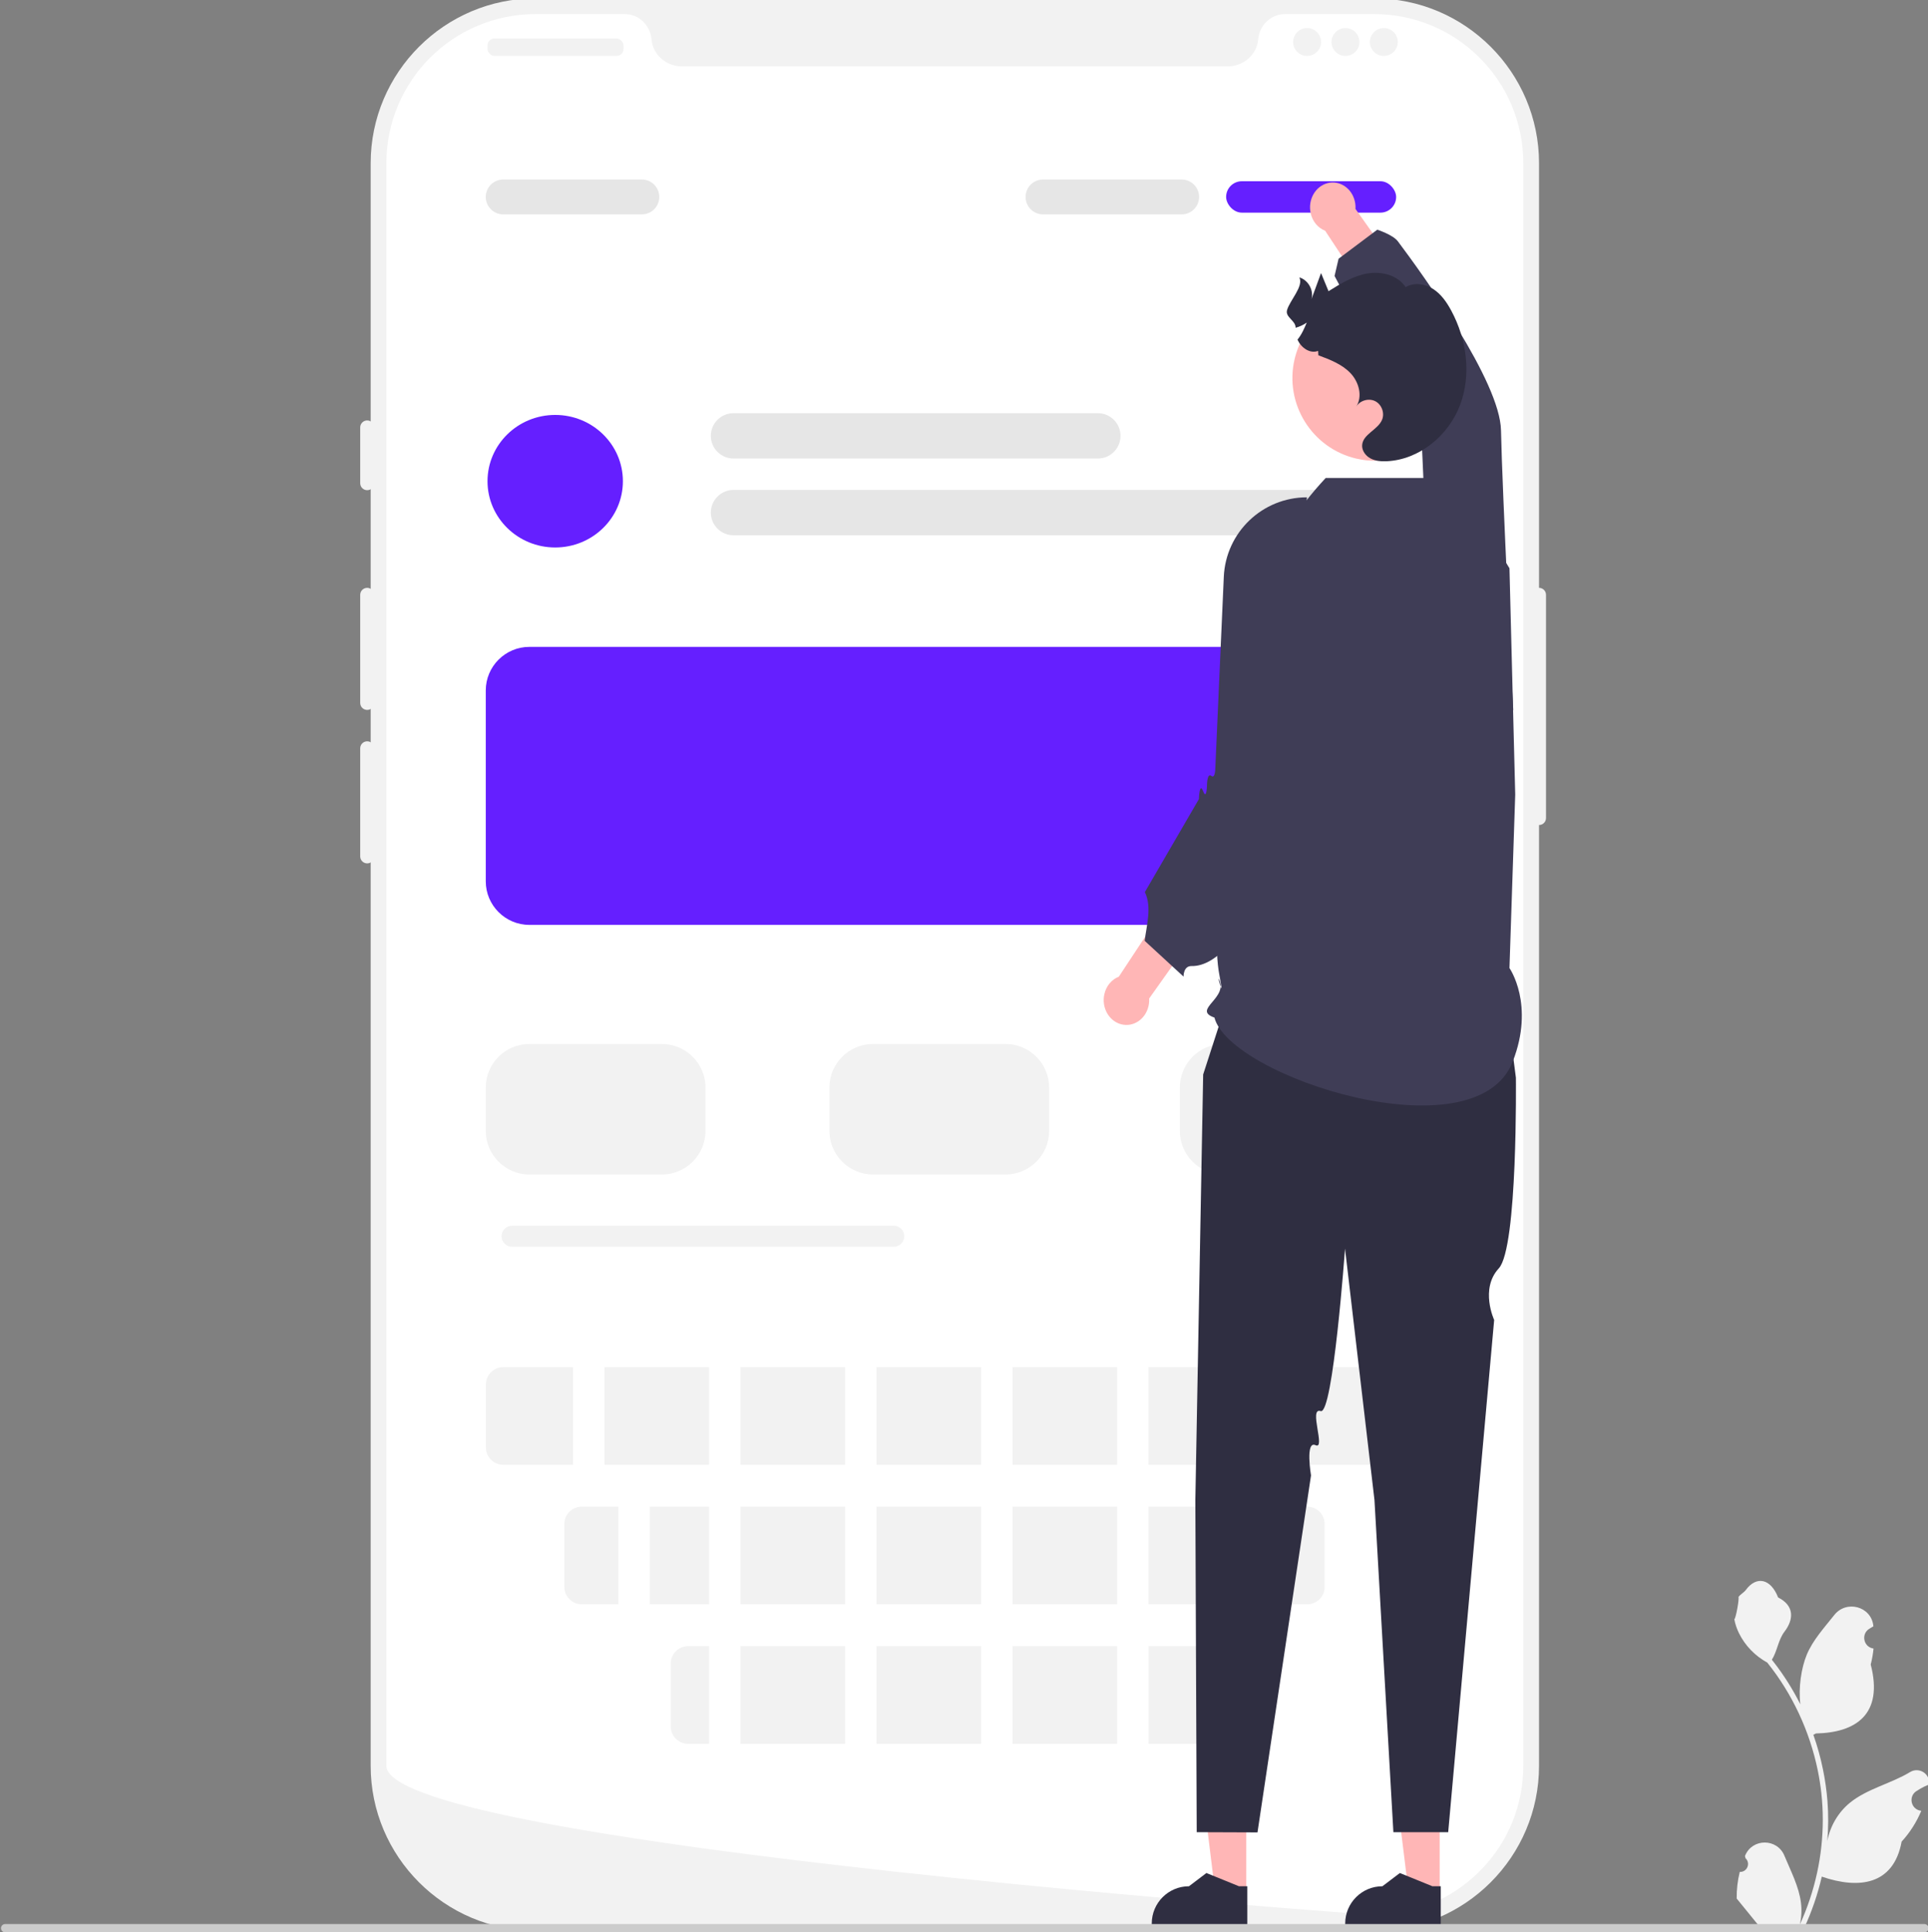 <?xml version="1.0" encoding="utf-8"?>
<svg xmlns="http://www.w3.org/2000/svg" width="552.81" height="554" viewBox="0 0 552.81 554" role="img" artist="Katerina Limpitsouni" source="https://undraw.co/">
  <rect x="0" y="0" width="552.81" height="554" fill="#808080" stroke="none"/>
  <path d="M 394.006 553.539 L 153.558 553.539 C 127.49 553.539 106.282 532.331 106.282 506.262 L 106.282 46.814 C 106.282 20.746 127.49 -0.462 153.558 -0.462 L 394.006 -0.462 C 420.074 -0.462 441.282 20.746 441.282 46.814 L 441.282 506.262 C 441.282 532.331 420.074 553.539 394.006 553.539 Z" fill="#f2f2f2"/>
  <path d="M 441.282 168.539 C 440.179 168.539 439.282 169.435 439.282 170.539 L 439.282 234.539 C 439.282 235.642 440.179 236.539 441.282 236.539 C 442.385 236.539 443.282 235.642 443.282 234.539 L 443.282 170.539 C 443.282 169.435 442.385 168.539 441.282 168.539 Z" fill="#f2f2f2"/>
  <path d="M 436.782 46.815 L 436.782 506.255 C 436.782 528.945 419.122 547.505 396.792 548.945 L 396.782 548.945 C 396.452 548.965 396.122 548.985 395.782 548.995 C 395.192 549.025 394.602 549.035 394.002 549.035 C 394.002 549.035 391.802 548.875 387.782 548.575 C 383.722 548.275 377.812 547.825 370.442 547.235 C 368.232 547.065 365.902 546.875 363.442 546.675 C 358.542 546.275 353.162 545.835 347.392 545.335 C 345.092 545.145 342.712 544.935 340.282 544.725 C 327.862 543.655 313.952 542.405 299.282 540.985 C 296.802 540.755 294.302 540.515 291.782 540.265 C 291.122 540.195 290.452 540.135 289.782 540.065 C 279.322 539.035 268.572 537.925 257.782 536.745 C 257.112 536.675 256.442 536.605 255.782 536.535 C 237.192 534.485 218.532 532.255 201.072 529.855 C 187.642 528.015 174.922 526.075 163.502 524.065 C 159.782 523.405 156.202 522.745 152.782 522.075 C 152.112 521.945 151.442 521.815 150.782 521.675 C 126.612 516.835 110.782 511.615 110.782 506.255 L 110.782 46.815 C 110.782 23.185 129.932 4.035 153.562 4.035 L 179.102 4.035 C 183.182 4.035 186.462 7.215 186.812 11.285 C 186.842 11.555 186.872 11.825 186.922 12.095 C 187.662 16.185 191.412 19.035 195.572 19.035 L 351.992 19.035 C 356.152 19.035 359.902 16.185 360.642 12.095 C 360.692 11.825 360.722 11.555 360.752 11.285 C 361.102 7.215 364.382 4.035 368.462 4.035 L 394.002 4.035 C 417.632 4.035 436.782 23.185 436.782 46.815 Z" fill="#fff"/>
  <path d="M 105.282 120.539 C 104.179 120.539 103.282 121.435 103.282 122.539 L 103.282 138.539 C 103.282 139.642 104.179 140.539 105.282 140.539 C 106.385 140.539 107.282 139.642 107.282 138.539 L 107.282 122.539 C 107.282 121.435 106.385 120.539 105.282 120.539 Z" fill="#f2f2f2"/>
  <path d="M 105.282 168.539 C 104.179 168.539 103.282 169.435 103.282 170.539 L 103.282 201.539 C 103.282 202.642 104.179 203.539 105.282 203.539 C 106.385 203.539 107.282 202.642 107.282 201.539 L 107.282 170.539 C 107.282 169.435 106.385 168.539 105.282 168.539 Z" fill="#f2f2f2"/>
  <path d="M 105.282 212.539 C 104.179 212.539 103.282 213.435 103.282 214.539 L 103.282 245.539 C 103.282 246.642 104.179 247.539 105.282 247.539 C 106.385 247.539 107.282 246.642 107.282 245.539 L 107.282 214.539 C 107.282 213.435 106.385 212.539 105.282 212.539 Z" fill="#f2f2f2"/>
  <rect x="139.782" y="11.039" width="39" height="5" rx="2" ry="2" fill="#f2f2f2"/>
  <circle cx="374.782" cy="12.039" r="4" fill="#f2f2f2"/>
  <circle cx="385.782" cy="12.039" r="4" fill="#f2f2f2"/>
  <circle cx="396.782" cy="12.039" r="4" fill="#f2f2f2"/>
  <ellipse cx="159.191" cy="137.964" rx="19.409" ry="19" style="fill: rgb(101, 31, 255);"/>
  <path d="M 314.784 131.464 L 210.313 131.464 C 206.729 131.464 203.813 128.548 203.813 124.964 C 203.813 121.38 206.729 118.464 210.313 118.464 L 314.784 118.464 C 318.368 118.464 321.284 121.38 321.284 124.964 C 321.284 128.548 318.368 131.464 314.784 131.464 Z" fill="#e6e6e6"/>
  <path d="M 146.837 351.416 C 145.17 351.416 143.813 352.772 143.813 354.439 C 143.813 356.107 145.17 357.464 146.837 357.464 L 256.26 357.464 C 257.927 357.464 259.284 356.107 259.284 354.439 C 259.284 352.772 257.927 351.416 256.26 351.416 L 146.837 351.416 Z" fill="#f2f2f2"/>
  <path d="M 396.313 153.464 L 210.313 153.464 C 206.729 153.464 203.813 150.548 203.813 146.964 C 203.813 143.38 206.729 140.464 210.313 140.464 L 396.313 140.464 C 399.897 140.464 402.813 143.38 402.813 146.964 C 402.813 150.548 399.897 153.464 396.313 153.464 Z" fill="#e6e6e6"/>
  <path d="M 184.032 61.464 L 144.282 61.464 C 141.525 61.464 139.282 59.221 139.282 56.464 C 139.282 53.707 141.525 51.464 144.282 51.464 L 184.032 51.464 C 186.789 51.464 189.032 53.707 189.032 56.464 C 189.032 59.221 186.789 61.464 184.032 61.464 Z" fill="#e6e6e6"/>
  <rect x="351.563" y="51.964" width="48.75" height="9" rx="4.5" ry="4.5" style="fill: rgb(101, 31, 255);"/>
  <path d="M 338.813 61.464 L 299.063 61.464 C 296.307 61.464 294.063 59.221 294.063 56.464 C 294.063 53.707 296.307 51.464 299.063 51.464 L 338.813 51.464 C 341.57 51.464 343.813 53.707 343.813 56.464 C 343.813 59.221 341.57 61.464 338.813 61.464 Z" fill="#e6e6e6"/>
  <path d="M 189.782 336.731 L 151.782 336.731 C 144.889 336.731 139.282 331.124 139.282 324.231 L 139.282 311.815 C 139.282 304.923 144.889 299.315 151.782 299.315 L 189.782 299.315 C 196.674 299.315 202.282 304.923 202.282 311.815 L 202.282 324.231 C 202.282 331.124 196.674 336.731 189.782 336.731 Z" fill="#f2f2f2"/>
  <path d="M 390.313 265.17 L 151.782 265.17 C 144.889 265.17 139.282 259.563 139.282 252.67 L 139.282 197.964 C 139.282 191.071 144.889 185.464 151.782 185.464 L 390.313 185.464 C 397.206 185.464 402.813 191.071 402.813 197.964 L 402.813 252.67 C 402.813 259.563 397.206 265.17 390.313 265.17 Z" style="fill: rgb(101, 31, 255);"/>
  <path d="M 388.782 336.731 L 350.782 336.731 C 343.889 336.731 338.282 331.124 338.282 324.231 L 338.282 311.815 C 338.282 304.923 343.889 299.315 350.782 299.315 L 388.782 299.315 C 395.674 299.315 401.282 304.923 401.282 311.815 L 401.282 324.231 C 401.282 331.124 395.674 336.731 388.782 336.731 Z" fill="#f2f2f2"/>
  <path d="M 288.313 336.731 L 250.313 336.731 C 243.421 336.731 237.813 331.124 237.813 324.231 L 237.813 311.815 C 237.813 304.923 243.421 299.315 250.313 299.315 L 288.313 299.315 C 295.206 299.315 300.813 304.923 300.813 311.815 L 300.813 324.231 C 300.813 331.124 295.206 336.731 288.313 336.731 Z" fill="#f2f2f2"/>
  <g transform="matrix(1, 0, 0, 1, 40.5, -0.462)">
    <rect x="132.813" y="392.425" width="30" height="28" fill="#f2f2f2"/>
    <rect x="145.813" y="432.425" width="17" height="28" fill="#f2f2f2"/>
    <rect x="171.813" y="432.425" width="30" height="28" fill="#f2f2f2"/>
    <rect x="171.813" y="472.425" width="30" height="28" fill="#f2f2f2"/>
    <rect x="210.813" y="432.425" width="30" height="28" fill="#f2f2f2"/>
    <rect x="171.813" y="392.425" width="30" height="28" fill="#f2f2f2"/>
    <rect x="210.813" y="392.425" width="30" height="28" fill="#f2f2f2"/>
    <rect x="288.813" y="392.425" width="30" height="28" fill="#f2f2f2"/>
    <rect x="210.813" y="472.425" width="30" height="28" fill="#f2f2f2"/>
    <rect x="249.813" y="392.425" width="30" height="28" fill="#f2f2f2"/>
    <path d="M334.313,432.425h-19.5v28h19.5c2.761,0,5-2.239,5-5v-18c0-2.761-2.239-5-5-5Z" fill="#f2f2f2"/>
    <path d="M162.813,472.425h-6c-2.761,0-5,2.239-5,5v18c0,2.761,2.239,5,5,5h6v-28Z" fill="#f2f2f2"/>
    <rect x="249.813" y="472.425" width="30" height="28" fill="#f2f2f2"/>
    <path d="M356.813,392.425h-29v28h29c2.761,0,5-2.239,5-5v-18c0-2.761-2.239-5-5-5Z" fill="#f2f2f2"/>
    <path d="M305.813,472.848c-.613-.268-1.288-.422-2-.422h-15v28h15c.712,0,1.387-.154,2-.422v-27.156Z" fill="#f2f2f2"/>
    <rect x="249.813" y="432.425" width="30" height="28" fill="#f2f2f2"/>
    <rect x="288.813" y="432.425" width="17" height="28" fill="#f2f2f2"/>
    <path d="M136.813,432.425h-10.5c-2.761,0-5,2.239-5,5v18c0,2.761,2.239,5,5,5h10.5v-28Z" fill="#f2f2f2"/>
    <path d="M123.813,392.425h-20c-2.761,0-5,2.239-5,5v18c0,2.761,2.239,5,5,5h20v-28Z" fill="#f2f2f2"/>
  </g>
  <g transform="matrix(1, 0, 0, 1, 40.5, -0.462)">
    <g>
      <polygon points="316.825 542.98 307.916 542.979 303.678 508.615 316.827 508.616 316.825 542.98" fill="#ffb6b6"/>
      <path d="M317.139,552.274l-27.397-.001v-.346c0-5.889,4.774-10.663,10.664-10.663h.001l5.004-3.797,9.337,3.797,2.392,0-0,11.01Z" fill="#2f2e41"/>
    </g>
    <g>
      <polygon points="372.291 542.98 363.381 542.979 359.143 508.615 372.292 508.616 372.291 542.98" fill="#ffb6b6"/>
      <path d="M372.604,552.274l-27.397-.001v-.346c0-5.889,4.774-10.663,10.664-10.663h.001l5.004-3.797,9.337,3.797,2.392,0-0,11.01Z" fill="#2f2e41"/>
    </g>
    <path d="M390.285,279.824h-76.516l-9.288,28.694-2.242,122.024,.393,95.216,17.426,.065,15.346-102.349s-1.707-10.067,1.3-8.668-2.075-10.953,1.466-9.777,6.986-46.592,6.986-46.592l8.444,72.105,5.423,95.216h15.715l13.18-146.86s-4.139-8.889,1.327-14.791,4.906-54.665,4.906-54.665l-3.865-29.618Z" fill="#2f2e41"/>
    <path d="M392.302,278.012s7.336,10.449,.936,26.818c-10.637,27.204-81.206,4.323-85.526-12.624-6.639-2.292,4.428-5.643,1.171-11.202-.199-.339,1.829,7.202,.222-1.142-2.58-13.394,1.849-54.541,1.849-54.541l1.462-24.419c1.417-23.653,11.033-46.073,27.195-63.401l0-0h36.744l15.948,25.884,1.652,64.875-1.652,49.753Z" fill="#3f3d56"/>
    <g>
      <path d="M280.3,280.48l11.393-17.272,9.936,5.737-12.64,17.793c.04,.687-.009,1.391-.162,2.095-.829,3.831-4.342,6.201-7.847,5.295-3.505-.906-5.674-4.746-4.844-8.577,.529-2.443,2.151-4.287,4.165-5.071Z" fill="#ffb6b6"/>
      <path d="M334.227,143.046h-0c-12.763,0-23.265,10.046-23.83,22.796l-2.438,54.929s-.018,3.05-1.147,2.147c-1.129-.903-1.224,2.292-1.224,2.292,0,0-.051,4.886-1.116,2.089-1.065-2.797-1.209,2.264-1.209,2.264l-15.501,26.671c2.083,4.307,.464,9.633-.051,13.97h0l11.146,10.259s-.097-3.08,2.305-3.028c14.728,.318,29.807-39.464,29.554-54.178-.289-16.789,3.512-80.212,3.512-80.212Z" fill="#3f3d56"/>
    </g>
    <g>
      <path d="M339.463,66.624l11.393,17.272,9.936-5.737-12.64-17.793c.04-.687-.009-1.391-.162-2.095-.829-3.831-4.342-6.201-7.847-5.295-3.505,.906-5.674,4.746-4.844,8.577,.529,2.443,2.151,4.287,4.165,5.071Z" fill="#ffb6b6"/>
      <path d="M393.39,204.058h-0c-12.763,0-23.265-10.046-23.83-22.796l-2.438-54.929s-.018-3.05-1.147-2.147c-1.129,.903-1.224-2.292-1.224-2.292,0,0-.051-4.886-1.116-2.089-1.065,2.797-1.209-2.264-1.209-2.264l-20.27-37.951,1.151-4.95,11.093-8.32s4.483,1.427,5.924,3.349c7.274,9.697,29.284,40.166,29.554,54.178,.323,16.789,3.512,80.212,3.512,80.212Z" fill="#3f3d56"/>
    </g>
    <path d="M348.405,131.948c.543,.125,1.087,.234,1.63,.318,1.689,.276,3.378,.359,5.025,.259,4.999-.259,9.715-2.107,13.527-5.15,4.03-3.21,7.039-7.75,8.302-13.151,2.968-12.75-4.966-25.507-17.716-28.475-12.566-2.934-25.131,4.724-28.342,17.147-.05,.192-.1,.376-.142,.569-2.968,12.758,4.958,25.507,17.716,28.484Z" fill="#ffb6b6"/>
    <path d="M378.121,116.626c-3.309,8.736-11.685,15.66-21.021,16.076-1.59,.065-3.245-.055-4.65-.814-1.414-.749-2.505-2.256-2.385-3.846,.25-3.134,4.511-4.336,5.713-7.247,.795-1.923-.12-4.391-1.987-5.325-1.867-.924-4.391-.185-5.454,1.618,1.941-2.958,.804-7.127-1.645-9.669-2.44-2.551-5.87-3.855-9.18-5.094l-.074-1.257c-2.339,.897-4.89-.906-5.907-3.245,1.183-1.433,1.932-3.171,2.653-4.881-.971,.684-2.052,1.183-3.199,1.488,.065-2.034-2.986-3.004-2.468-5.001,.721-2.773,4.89-6.924,3.522-9.438,2.551,.721,4.215,3.698,3.494,6.249,.915-2.496,1.83-4.992,2.746-7.497,.712,1.738,1.424,3.476,2.145,5.205,3.485-2.172,7.09-4.382,11.139-5.075,4.049-.703,8.708,.481,10.973,3.92,2.357-1.433,5.519-.989,7.848,.499,2.33,1.488,3.957,3.846,5.26,6.286,4.419,8.227,5.787,18.322,2.477,27.049Z" fill="#2f2e41"/>
  </g>
  <g transform="matrix(1, 0, 0, 1, 0.287, 0.054)">
    <path d="M498.551,536.626c2.066,.129,3.208-2.437,1.645-3.933l-.155-.618c.02-.05,.041-.099,.062-.148,2.089-4.982,9.17-4.947,11.241,.042,1.839,4.428,4.179,8.864,4.756,13.546,.258,2.067,.142,4.172-.316,6.2,4.308-9.411,6.575-19.687,6.575-30.021,0-2.597-.142-5.193-.433-7.783-.239-2.119-.568-4.224-.995-6.31-2.306-11.277-7.299-22.018-14.5-30.99-3.462-1.892-6.349-4.851-8.093-8.397-.626-1.279-1.117-2.655-1.35-4.056,.394,.052,1.486-5.949,1.188-6.317,.549-.833,1.532-1.247,2.131-2.06,2.982-4.043,7.091-3.337,9.236,2.157,4.582,2.313,4.627,6.148,1.815,9.837-1.789,2.347-2.035,5.522-3.604,8.035,.162,.207,.329,.407,.491,.614,2.961,3.798,5.522,7.88,7.681,12.169-.61-4.766,.291-10.508,1.826-14.21,1.748-4.217,5.025-7.769,7.91-11.415,3.466-4.379,10.573-2.468,11.184,3.083,.006,.054,.012,.107,.017,.161-.429,.242-.848,.499-1.259,.77-2.339,1.547-1.531,5.174,1.241,5.602l.063,.01c-.155,1.544-.42,3.074-.807,4.579,3.702,14.316-4.29,19.53-15.701,19.764-.252,.129-.497,.258-.749,.381,1.156,3.255,2.08,6.594,2.764,9.979,.614,2.99,1.04,6.013,1.279,9.049,.297,3.83,.271,7.68-.052,11.503l.019-.136c.82-4.211,3.107-8.145,6.427-10.87,4.946-4.063,11.933-5.559,17.268-8.824,2.568-1.572,5.859,.459,5.411,3.437l-.022,.143c-.794,.323-1.569,.698-2.319,1.117-.429,.242-.848,.499-1.259,.77-2.339,1.547-1.531,5.174,1.241,5.602l.063,.01c.045,.006,.084,.013,.129,.019-1.363,3.236-3.262,6.239-5.639,8.829-2.315,12.497-12.256,13.683-22.89,10.044h-.006c-1.163,5.064-2.861,10.011-5.044,14.726h-18.02c-.065-.2-.123-.407-.181-.607,1.666,.103,3.346,.006,4.986-.297-1.337-1.641-2.674-3.294-4.011-4.935-.032-.032-.058-.065-.084-.097-.678-.84-1.363-1.673-2.041-2.512l-0-.001c-.042-2.578,.267-5.147,.879-7.64l.001-0Z" fill="#f2f2f2"/>
    <path d="M0,552.769c0,.66,.53,1.19,1.19,1.19H551.48c.66,0,1.19-.53,1.19-1.19,0-.66-.53-1.19-1.19-1.19H1.19c-.66,0-1.19,.53-1.19,1.19Z" fill="#ccc"/>
  </g>
</svg>